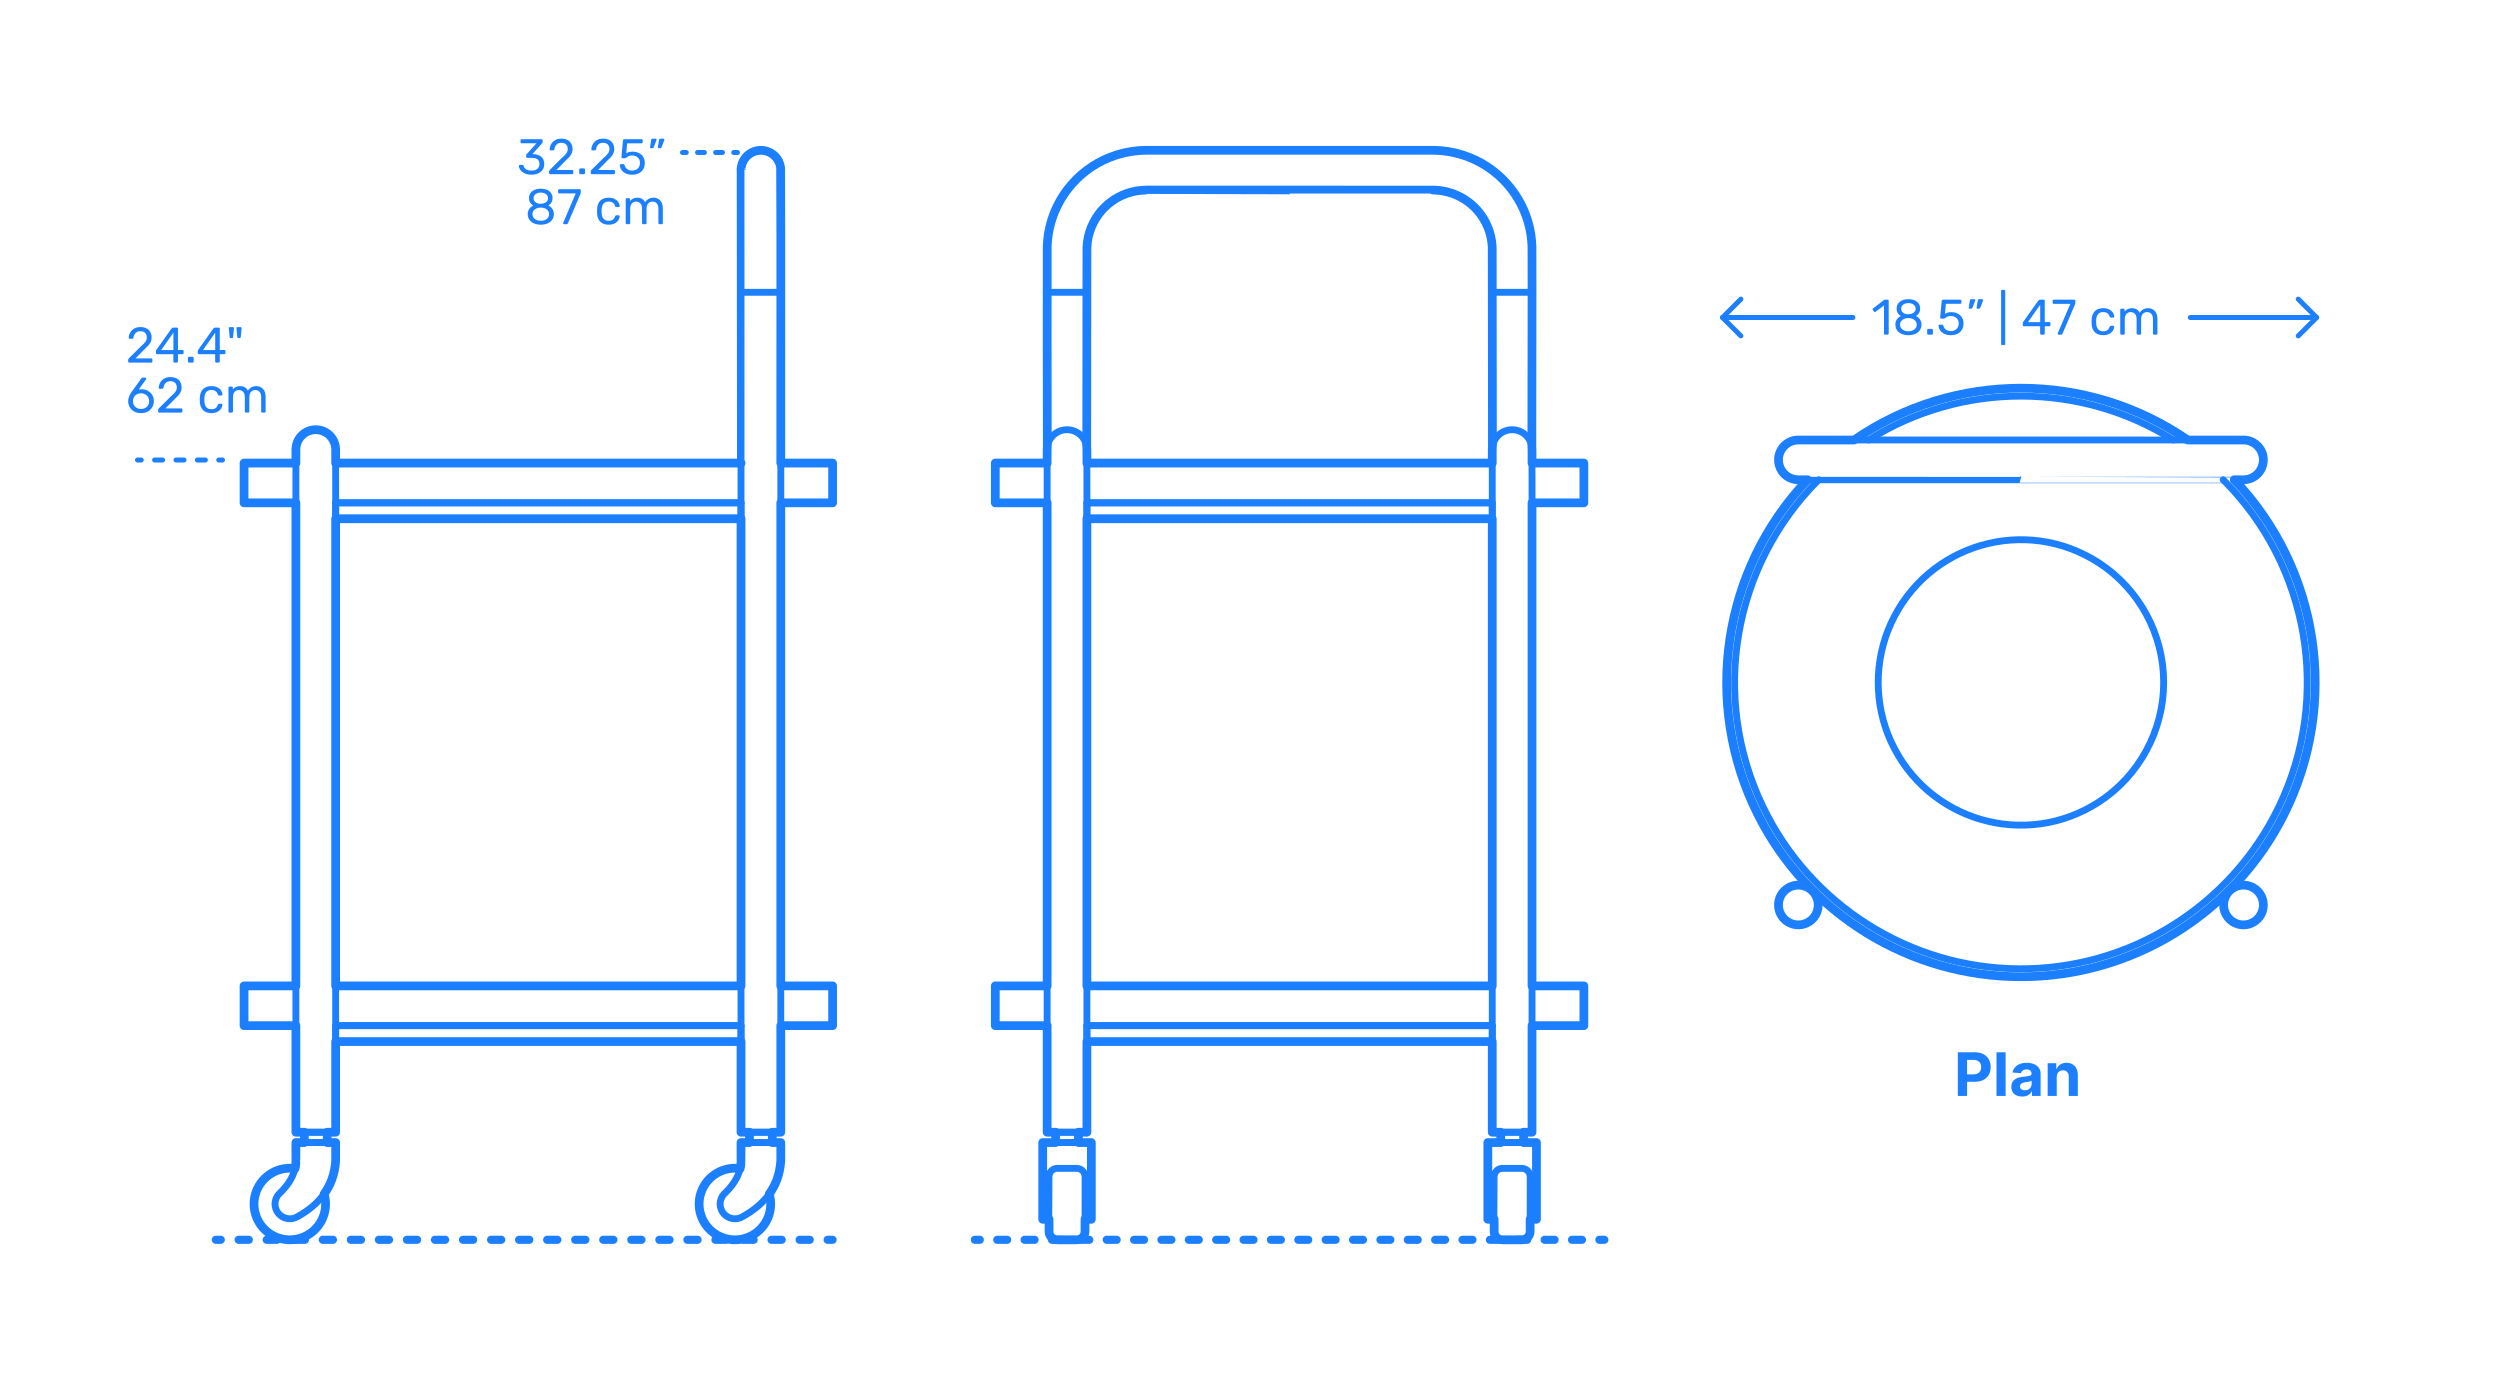 <?xml version="1.0" encoding="utf-8"?>
<!-- Generator: Adobe Illustrator 25.2.0, SVG Export Plug-In . SVG Version: 6.00 Build 0)  -->
<!DOCTYPE svg PUBLIC "-//W3C//DTD SVG 1.1//EN" "http://www.w3.org/Graphics/SVG/1.1/DTD/svg11.dtd">
<svg version="1.1" xmlns:x="http://ns.adobe.com/Extensibility/1.0/" xmlns:i="http://ns.adobe.com/AdobeIllustrator/10.0/" xmlns:graph="http://ns.adobe.com/Graphs/1.0/"
	 xmlns="http://www.w3.org/2000/svg" xmlns:xlink="http://www.w3.org/1999/xlink" x="0px" y="0px" width="1000px" height="550px"
	 viewBox="0 0 1000 550" enable-background="new 0 0 1000 550" xml:space="preserve">
<g id="FILL-BACKGROUND">
	<rect x="0" y="0" fill="#FFFFFF" width="1000" height="550"/>
</g>
<g id="N-DIMENSIONS">
	<g id="MTEXT_8_">
		<g>
			<g>
				<g>
					<path fill="#1B7FFF" d="M783.132,438.373v-17.454h6.886c1.324,0,2.452,0.251,3.384,0.754s1.644,1.199,2.135,2.088
						c0.491,0.89,0.737,1.913,0.737,3.072s-0.25,2.182-0.75,3.068s-1.223,1.577-2.169,2.071s-2.09,0.741-3.431,0.741h-4.389v-2.957
						h3.792c0.711,0,1.297-0.124,1.761-0.371c0.463-0.247,0.81-0.591,1.039-1.031c0.23-0.44,0.346-0.947,0.346-1.521
						c0-0.579-0.115-1.086-0.346-1.521c-0.229-0.435-0.578-0.772-1.044-1.014s-1.057-0.362-1.772-0.362h-2.488v14.438H783.132z"/>
					<path fill="#1B7FFF" d="M802.239,420.918v17.454h-3.631v-17.454H802.239z"/>
					<path fill="#1B7FFF" d="M808.869,438.62c-0.835,0-1.579-0.146-2.232-0.438c-0.653-0.293-1.169-0.728-1.547-1.305
						c-0.378-0.576-0.566-1.297-0.566-2.16c0-0.728,0.133-1.338,0.4-1.832c0.267-0.495,0.631-0.893,1.091-1.193
						s0.984-0.528,1.572-0.682s1.206-0.262,1.854-0.324c0.762-0.079,1.375-0.154,1.841-0.226s0.804-0.178,1.015-0.32
						c0.21-0.142,0.315-0.352,0.315-0.63v-0.052c0-0.539-0.169-0.957-0.508-1.253c-0.338-0.295-0.816-0.442-1.436-0.442
						c-0.653,0-1.174,0.144-1.56,0.43c-0.387,0.287-0.643,0.646-0.768,1.078l-3.357-0.272c0.17-0.795,0.506-1.484,1.006-2.066
						c0.5-0.583,1.146-1.031,1.938-1.347s1.712-0.474,2.757-0.474c0.728,0,1.425,0.086,2.093,0.256
						c0.667,0.171,1.262,0.435,1.781,0.793c0.52,0.357,0.931,0.816,1.231,1.376s0.452,1.229,0.452,2.008v8.829h-3.443v-1.815h-0.103
						c-0.21,0.409-0.491,0.769-0.844,1.078s-0.775,0.552-1.27,0.725C810.088,438.533,809.518,438.62,808.869,438.62z
						 M809.909,436.114c0.534,0,1.006-0.106,1.415-0.319s0.729-0.501,0.963-0.865c0.233-0.363,0.35-0.775,0.35-1.235v-1.39
						c-0.114,0.074-0.269,0.141-0.465,0.2c-0.195,0.06-0.416,0.114-0.66,0.162c-0.244,0.049-0.489,0.091-0.733,0.128
						s-0.466,0.069-0.664,0.098c-0.427,0.062-0.799,0.162-1.117,0.299c-0.318,0.136-0.565,0.319-0.741,0.55
						c-0.176,0.229-0.264,0.516-0.264,0.856c0,0.494,0.18,0.871,0.541,1.129C808.894,435.985,809.353,436.114,809.909,436.114z"/>
					<path fill="#1B7FFF" d="M822.693,430.804v7.568h-3.631v-13.091h3.46v2.31h0.153c0.29-0.762,0.775-1.365,1.458-1.812
						c0.682-0.445,1.508-0.669,2.479-0.669c0.909,0,1.702,0.199,2.378,0.597c0.676,0.398,1.202,0.965,1.577,1.7
						c0.375,0.736,0.562,1.612,0.562,2.63v8.335H827.5v-7.688c0.006-0.801-0.199-1.428-0.613-1.879
						c-0.415-0.452-0.986-0.678-1.714-0.678c-0.488,0-0.919,0.105-1.291,0.315s-0.662,0.516-0.869,0.916
						S822.698,430.242,822.693,430.804z"/>
				</g>
			</g>
		</g>
	</g>
	<g>
		<g>
			<g id="MTEXT_53_">
				<g>
					<g>
						<g>
							<path fill="#1B7FFF" d="M51.394,144.918c-0.087-0.087-0.13-0.197-0.13-0.33v-0.6c0-0.307,0.167-0.6,0.5-0.88l4.359-4.34
								c0.987-0.84,1.667-1.527,2.04-2.06c0.373-0.533,0.56-1.1,0.56-1.7c0-0.787-0.22-1.403-0.66-1.85
								c-0.44-0.446-1.08-0.67-1.92-0.67c-0.8,0-1.433,0.233-1.9,0.7c-0.466,0.467-0.753,1.093-0.859,1.88
								c-0.027,0.147-0.094,0.26-0.2,0.34c-0.107,0.08-0.213,0.12-0.32,0.12h-0.96c-0.12,0-0.22-0.04-0.3-0.12
								c-0.08-0.08-0.12-0.173-0.12-0.28c0.026-0.707,0.216-1.39,0.57-2.05c0.353-0.66,0.876-1.2,1.57-1.62
								c0.693-0.42,1.533-0.63,2.52-0.63c1.493,0,2.617,0.39,3.37,1.17c0.753,0.78,1.13,1.77,1.13,2.97
								c0,0.84-0.203,1.597-0.61,2.27c-0.407,0.673-1.043,1.383-1.91,2.13l-3.94,4h6.3c0.146,0,0.26,0.04,0.34,0.12
								s0.12,0.193,0.12,0.34v0.76c0,0.133-0.043,0.243-0.13,0.33c-0.086,0.087-0.197,0.13-0.33,0.13h-8.76
								C51.59,145.048,51.48,145.005,51.394,144.918z"/>
							<path fill="#1B7FFF" d="M69.473,144.918c-0.087-0.087-0.13-0.197-0.13-0.33v-2.92h-6.5c-0.133,0-0.244-0.043-0.33-0.13
								c-0.087-0.087-0.13-0.197-0.13-0.33v-0.74c0-0.187,0.073-0.387,0.22-0.6l6.02-8.48c0.067-0.106,0.167-0.19,0.3-0.25
								c0.133-0.06,0.28-0.09,0.44-0.09h1.36c0.146,0,0.26,0.04,0.34,0.12c0.08,0.08,0.12,0.193,0.12,0.34v8.48h1.82
								c0.133,0,0.243,0.043,0.33,0.13c0.087,0.087,0.13,0.197,0.13,0.33v0.76c0,0.133-0.043,0.243-0.13,0.33
								c-0.087,0.086-0.197,0.13-0.33,0.13h-1.82v2.92c0,0.133-0.043,0.243-0.13,0.33c-0.087,0.087-0.197,0.13-0.33,0.13h-0.92
								C69.67,145.048,69.56,145.005,69.473,144.918z M64.463,140.028h4.9v-6.96L64.463,140.028z"/>
							<path fill="#1B7FFF" d="M75.293,144.918c-0.087-0.087-0.13-0.197-0.13-0.33v-1.38c0-0.133,0.043-0.247,0.13-0.34
								c0.086-0.093,0.196-0.14,0.33-0.14h1.38c0.133,0,0.243,0.047,0.33,0.14c0.087,0.094,0.13,0.207,0.13,0.34v1.38
								c0,0.133-0.043,0.243-0.13,0.33c-0.086,0.087-0.197,0.13-0.33,0.13h-1.38C75.49,145.048,75.38,145.005,75.293,144.918z"/>
							<path fill="#1B7FFF" d="M86.193,144.918c-0.087-0.087-0.13-0.197-0.13-0.33v-2.92h-6.5c-0.133,0-0.244-0.043-0.33-0.13
								c-0.087-0.087-0.13-0.197-0.13-0.33v-0.74c0-0.187,0.073-0.387,0.22-0.6l6.02-8.48c0.067-0.106,0.167-0.19,0.3-0.25
								c0.133-0.06,0.28-0.09,0.44-0.09h1.36c0.146,0,0.26,0.04,0.34,0.12c0.08,0.08,0.12,0.193,0.12,0.34v8.48h1.82
								c0.133,0,0.243,0.043,0.33,0.13c0.087,0.087,0.13,0.197,0.13,0.33v0.76c0,0.133-0.043,0.243-0.13,0.33
								c-0.087,0.086-0.197,0.13-0.33,0.13h-1.82v2.92c0,0.133-0.043,0.243-0.13,0.33c-0.087,0.087-0.197,0.13-0.33,0.13h-0.92
								C86.39,145.048,86.28,145.005,86.193,144.918z M81.184,140.028h4.9v-6.96L81.184,140.028z"/>
							<path fill="#1B7FFF" d="M91.864,134.788l-0.34-3.48v-0.08c0-0.12,0.037-0.213,0.11-0.28c0.073-0.066,0.17-0.1,0.29-0.1h1.26
								c0.133,0,0.237,0.043,0.31,0.13s0.103,0.197,0.09,0.33l-0.34,3.48c-0.027,0.293-0.16,0.44-0.4,0.44h-0.58
								C92.024,135.228,91.89,135.081,91.864,134.788z M94.924,134.788l-0.34-3.48v-0.04c0-0.133,0.036-0.237,0.11-0.31
								c0.073-0.073,0.17-0.11,0.29-0.11h1.26c0.133,0,0.237,0.043,0.31,0.13s0.103,0.197,0.09,0.33l-0.34,3.48
								c-0.027,0.293-0.16,0.44-0.4,0.44h-0.58C95.084,135.228,94.95,135.081,94.924,134.788z"/>
							<path fill="#1B7FFF" d="M53.654,164.597c-0.78-0.433-1.374-1.017-1.78-1.75c-0.407-0.733-0.61-1.533-0.61-2.4
								c0-1.146,0.46-2.373,1.38-3.68l3.82-5.32c0.013-0.013,0.05-0.06,0.11-0.14c0.06-0.08,0.137-0.143,0.23-0.19
								c0.093-0.046,0.2-0.07,0.32-0.07h0.98c0.12,0,0.217,0.043,0.29,0.13c0.073,0.087,0.11,0.19,0.11,0.31
								c0,0.067-0.034,0.153-0.1,0.26l-2.92,4.08c0.346-0.08,0.733-0.12,1.16-0.12c0.973,0,1.83,0.217,2.57,0.65
								c0.74,0.434,1.313,1.007,1.72,1.72c0.407,0.714,0.61,1.497,0.61,2.35c0,0.854-0.203,1.65-0.61,2.39
								c-0.407,0.74-0.997,1.33-1.77,1.77s-1.687,0.66-2.74,0.66C55.356,165.248,54.433,165.031,53.654,164.597z M58.023,163.228
								c0.493-0.24,0.886-0.597,1.18-1.07c0.293-0.473,0.44-1.043,0.44-1.71c0-0.653-0.15-1.216-0.45-1.69
								c-0.3-0.473-0.697-0.833-1.19-1.08c-0.494-0.247-1.027-0.37-1.6-0.37c-0.574,0-1.107,0.124-1.6,0.37
								c-0.494,0.247-0.887,0.607-1.18,1.08c-0.293,0.474-0.44,1.037-0.44,1.69c0,0.667,0.146,1.237,0.44,1.71
								c0.293,0.474,0.686,0.83,1.18,1.07c0.493,0.24,1.026,0.36,1.6,0.36C56.99,163.587,57.53,163.467,58.023,163.228z"/>
							<path fill="#1B7FFF" d="M63.393,164.917c-0.087-0.087-0.13-0.197-0.13-0.33v-0.6c0-0.307,0.167-0.6,0.5-0.88l4.36-4.34
								c0.987-0.84,1.667-1.527,2.04-2.06c0.373-0.533,0.56-1.1,0.56-1.7c0-0.787-0.22-1.403-0.66-1.85
								c-0.44-0.446-1.08-0.67-1.92-0.67c-0.8,0-1.433,0.233-1.9,0.7s-0.753,1.093-0.86,1.88c-0.027,0.147-0.094,0.26-0.2,0.34
								c-0.107,0.08-0.213,0.12-0.32,0.12h-0.96c-0.12,0-0.22-0.04-0.3-0.12c-0.08-0.08-0.12-0.173-0.12-0.28
								c0.026-0.707,0.216-1.39,0.57-2.05c0.353-0.66,0.876-1.2,1.57-1.62s1.533-0.63,2.52-0.63c1.493,0,2.617,0.39,3.37,1.17
								c0.753,0.78,1.13,1.77,1.13,2.97c0,0.84-0.203,1.597-0.61,2.27c-0.407,0.673-1.043,1.383-1.91,2.13l-3.94,4h6.3
								c0.146,0,0.26,0.04,0.34,0.12s0.12,0.193,0.12,0.34v0.76c0,0.133-0.043,0.243-0.13,0.33c-0.086,0.087-0.197,0.13-0.33,0.13
								h-8.76C63.59,165.047,63.48,165.004,63.393,164.917z"/>
							<path fill="#1B7FFF" d="M81.203,164.038c-0.8-0.807-1.22-1.937-1.26-3.39l-0.02-0.8l0.02-0.8
								c0.04-1.453,0.46-2.583,1.26-3.39c0.8-0.807,1.913-1.21,3.34-1.21c0.96,0,1.77,0.17,2.43,0.51
								c0.66,0.34,1.153,0.763,1.48,1.27s0.503,1.013,0.53,1.52c0.013,0.12-0.03,0.227-0.13,0.32c-0.1,0.093-0.21,0.14-0.33,0.14
								h-0.88c-0.133,0-0.233-0.03-0.3-0.09c-0.067-0.06-0.133-0.17-0.2-0.33c-0.24-0.653-0.57-1.117-0.99-1.39
								s-0.95-0.41-1.59-0.41c-0.84,0-1.507,0.26-2,0.78c-0.494,0.52-0.76,1.313-0.8,2.38l-0.02,0.7l0.02,0.7
								c0.04,1.067,0.307,1.86,0.8,2.38c0.493,0.52,1.16,0.78,2,0.78c0.653,0,1.187-0.137,1.6-0.41
								c0.414-0.273,0.74-0.736,0.98-1.39c0.067-0.16,0.133-0.27,0.2-0.33c0.066-0.06,0.167-0.09,0.3-0.09h0.88
								c0.12,0,0.23,0.047,0.33,0.14c0.1,0.093,0.143,0.2,0.13,0.32c-0.027,0.494-0.204,0.994-0.53,1.5
								c-0.327,0.507-0.82,0.934-1.48,1.28c-0.66,0.346-1.47,0.52-2.43,0.52C83.116,165.248,82.003,164.844,81.203,164.038z"/>
							<path fill="#1B7FFF" d="M91.512,164.917c-0.087-0.087-0.13-0.197-0.13-0.33v-9.48c0-0.133,0.043-0.243,0.13-0.33
								c0.087-0.086,0.197-0.13,0.33-0.13h0.84c0.133,0,0.24,0.043,0.32,0.13c0.08,0.087,0.12,0.197,0.12,0.33v0.68
								c0.72-0.894,1.693-1.34,2.92-1.34c1.466,0,2.506,0.614,3.12,1.84c0.32-0.56,0.777-1.007,1.37-1.34
								c0.593-0.333,1.257-0.5,1.99-0.5c1.092,0,1.986,0.374,2.679,1.12c0.693,0.747,1.04,1.827,1.04,3.24v5.78
								c0,0.133-0.043,0.243-0.13,0.33c-0.087,0.087-0.197,0.13-0.33,0.13h-0.86c-0.133,0-0.244-0.043-0.33-0.13
								c-0.087-0.087-0.13-0.197-0.13-0.33v-5.6c0-1.066-0.22-1.83-0.66-2.29s-1.02-0.69-1.739-0.69c-0.64,0-1.19,0.237-1.65,0.71
								c-0.46,0.474-0.69,1.23-0.69,2.27v5.6c0,0.133-0.043,0.243-0.13,0.33c-0.087,0.087-0.197,0.13-0.33,0.13h-0.88
								c-0.133,0-0.244-0.043-0.33-0.13c-0.087-0.087-0.13-0.197-0.13-0.33v-5.6c0-1.053-0.23-1.813-0.69-2.28s-1.03-0.7-1.71-0.7
								c-0.64,0-1.19,0.233-1.65,0.7c-0.46,0.467-0.69,1.22-0.69,2.26v5.62c0,0.133-0.043,0.243-0.13,0.33
								c-0.087,0.087-0.197,0.13-0.33,0.13h-0.88C91.709,165.047,91.599,165.004,91.512,164.917z"/>
						</g>
					</g>
				</g>
			</g>
			<g>
				<g>
					
						<line fill="none" stroke="#1B7FFF" stroke-width="2" stroke-linecap="round" stroke-linejoin="round" x1="89" y1="184" x2="87.5" y2="184"/>
					
						<line fill="none" stroke="#1B7FFF" stroke-width="2" stroke-linecap="round" stroke-linejoin="round" stroke-dasharray="3.207,5.345" x1="82.155" y1="184" x2="59.172" y2="184"/>
					
						<line fill="none" stroke="#1B7FFF" stroke-width="2" stroke-linecap="round" stroke-linejoin="round" x1="56.5" y1="184" x2="55" y2="184"/>
				</g>
			</g>
		</g>
		<g>
			<g id="MTEXT_51_">
				<g>
					<g>
						<g>
							<path fill="#1B7FFF" d="M209.916,69.368c-0.76-0.34-1.337-0.783-1.73-1.33c-0.394-0.546-0.604-1.113-0.63-1.7
								c0-0.12,0.04-0.217,0.12-0.29s0.18-0.11,0.3-0.11h0.9c0.146,0,0.267,0.03,0.36,0.09s0.167,0.177,0.22,0.35
								c0.173,0.68,0.55,1.16,1.13,1.44c0.58,0.28,1.263,0.42,2.05,0.42c0.96,0,1.723-0.23,2.29-0.69
								c0.566-0.46,0.85-1.117,0.85-1.97c0-1.626-0.994-2.44-2.98-2.44h-1.88c-0.134,0-0.244-0.043-0.33-0.13
								c-0.087-0.086-0.13-0.197-0.13-0.33v-0.52c0-0.2,0.073-0.373,0.22-0.52l3.9-4.32h-5.92c-0.133,0-0.243-0.04-0.33-0.12
								s-0.13-0.187-0.13-0.32v-0.72c0-0.146,0.043-0.263,0.13-0.35c0.087-0.086,0.197-0.13,0.33-0.13h7.92
								c0.146,0,0.263,0.043,0.35,0.13c0.086,0.087,0.13,0.204,0.13,0.35v0.66c0,0.147-0.067,0.3-0.2,0.46l-3.9,4.38h0.32
								c1.36,0.04,2.437,0.394,3.23,1.06c0.793,0.667,1.19,1.64,1.19,2.92c0,0.88-0.217,1.637-0.65,2.27
								c-0.434,0.633-1.037,1.12-1.81,1.46c-0.773,0.34-1.647,0.51-2.62,0.51C211.575,69.878,210.675,69.708,209.916,69.368z"/>
							<path fill="#1B7FFF" d="M219.765,69.548c-0.087-0.087-0.13-0.197-0.13-0.33v-0.6c0-0.307,0.167-0.6,0.5-0.88l4.359-4.34
								c0.987-0.84,1.667-1.527,2.04-2.06c0.373-0.533,0.56-1.1,0.56-1.7c0-0.787-0.22-1.403-0.66-1.85
								c-0.44-0.446-1.08-0.67-1.92-0.67c-0.8,0-1.433,0.233-1.9,0.7s-0.753,1.093-0.86,1.88c-0.027,0.147-0.094,0.26-0.2,0.34
								c-0.107,0.08-0.213,0.12-0.319,0.12h-0.96c-0.12,0-0.22-0.04-0.3-0.12c-0.08-0.08-0.12-0.173-0.12-0.28
								c0.026-0.707,0.216-1.39,0.57-2.05c0.353-0.66,0.876-1.2,1.569-1.62c0.693-0.42,1.533-0.63,2.52-0.63
								c1.493,0,2.617,0.39,3.37,1.17c0.753,0.78,1.13,1.77,1.13,2.97c0,0.84-0.203,1.597-0.61,2.27
								c-0.407,0.673-1.043,1.383-1.91,2.13l-3.94,4h6.3c0.146,0,0.26,0.04,0.34,0.12s0.12,0.193,0.12,0.34v0.76
								c0,0.133-0.043,0.243-0.13,0.33c-0.086,0.087-0.197,0.13-0.33,0.13h-8.76C219.962,69.678,219.852,69.635,219.765,69.548z"/>
							<path fill="#1B7FFF" d="M231.825,69.548c-0.087-0.087-0.13-0.197-0.13-0.33v-1.38c0-0.133,0.043-0.247,0.13-0.34
								c0.086-0.093,0.196-0.14,0.33-0.14h1.38c0.133,0,0.243,0.047,0.33,0.14c0.087,0.094,0.13,0.207,0.13,0.34v1.38
								c0,0.133-0.043,0.243-0.13,0.33c-0.086,0.087-0.197,0.13-0.33,0.13h-1.38C232.021,69.678,231.911,69.635,231.825,69.548z"/>
							<path fill="#1B7FFF" d="M236.444,69.548c-0.087-0.087-0.13-0.197-0.13-0.33v-0.6c0-0.307,0.167-0.6,0.5-0.88l4.36-4.34
								c0.987-0.84,1.667-1.527,2.04-2.06c0.373-0.533,0.56-1.1,0.56-1.7c0-0.787-0.22-1.403-0.66-1.85
								c-0.44-0.446-1.08-0.67-1.92-0.67c-0.8,0-1.433,0.233-1.9,0.7s-0.753,1.093-0.86,1.88c-0.027,0.147-0.094,0.26-0.2,0.34
								c-0.107,0.08-0.213,0.12-0.32,0.12h-0.96c-0.12,0-0.22-0.04-0.3-0.12c-0.08-0.08-0.12-0.173-0.12-0.28
								c0.026-0.707,0.216-1.39,0.57-2.05c0.353-0.66,0.876-1.2,1.57-1.62s1.533-0.63,2.52-0.63c1.493,0,2.617,0.39,3.37,1.17
								c0.753,0.78,1.13,1.77,1.13,2.97c0,0.84-0.203,1.597-0.61,2.27c-0.407,0.673-1.043,1.383-1.91,2.13l-3.94,4h6.3
								c0.146,0,0.26,0.04,0.34,0.12s0.12,0.193,0.12,0.34v0.76c0,0.133-0.043,0.243-0.13,0.33c-0.086,0.087-0.197,0.13-0.33,0.13
								h-8.76C236.641,69.678,236.531,69.635,236.444,69.548z"/>
							<path fill="#1B7FFF" d="M250.235,69.338c-0.734-0.36-1.293-0.83-1.68-1.41s-0.593-1.203-0.62-1.87v-0.04
								c0-0.106,0.04-0.193,0.12-0.26c0.08-0.066,0.173-0.1,0.28-0.1h0.98c0.28,0,0.46,0.147,0.54,0.44
								c0.2,0.72,0.57,1.257,1.11,1.61c0.54,0.354,1.163,0.53,1.87,0.53c0.907,0,1.66-0.277,2.26-0.83s0.9-1.316,0.9-2.29
								c0-0.893-0.3-1.603-0.9-2.13s-1.354-0.79-2.26-0.79c-0.48,0-0.867,0.06-1.16,0.18c-0.293,0.12-0.594,0.293-0.9,0.52
								c-0.173,0.133-0.316,0.23-0.43,0.29c-0.113,0.06-0.237,0.09-0.37,0.09h-0.96c-0.12,0-0.227-0.043-0.32-0.13
								c-0.094-0.087-0.134-0.19-0.12-0.31l0.62-6.66c0.04-0.333,0.207-0.5,0.5-0.5h6.92c0.146,0,0.26,0.04,0.34,0.12
								s0.12,0.193,0.12,0.34v0.74c0,0.133-0.043,0.24-0.13,0.32c-0.087,0.08-0.197,0.12-0.33,0.12h-5.76l-0.36,4.02
								c0.64-0.453,1.5-0.68,2.58-0.68c0.893,0,1.707,0.177,2.44,0.53c0.733,0.354,1.316,0.87,1.75,1.55
								c0.433,0.68,0.65,1.487,0.65,2.42c0,0.987-0.217,1.837-0.65,2.55c-0.434,0.714-1.033,1.253-1.8,1.62
								c-0.767,0.367-1.644,0.55-2.63,0.55C251.834,69.878,250.968,69.698,250.235,69.338z"/>
							<path fill="#1B7FFF" d="M260.064,59.158c-0.06-0.08-0.077-0.18-0.05-0.3l0.44-2.8c0.053-0.386,0.24-0.58,0.56-0.58h1.28
								c0.093,0,0.17,0.034,0.23,0.1c0.06,0.067,0.09,0.147,0.09,0.24c0,0.133-0.02,0.24-0.06,0.32l-1.04,2.7
								c-0.067,0.146-0.14,0.257-0.22,0.33s-0.2,0.11-0.36,0.11h-0.62C260.208,59.278,260.125,59.238,260.064,59.158z
								 M263.205,59.158c-0.06-0.08-0.077-0.18-0.05-0.3l0.44-2.8c0.053-0.386,0.24-0.58,0.56-0.58h1.28
								c0.093,0,0.17,0.034,0.23,0.1c0.06,0.067,0.09,0.147,0.09,0.24c0,0.133-0.02,0.24-0.06,0.32l-1.04,2.7
								c-0.067,0.146-0.14,0.257-0.22,0.33s-0.2,0.11-0.36,0.11h-0.62C263.348,59.278,263.265,59.238,263.205,59.158z"/>
							<path fill="#1B7FFF" d="M213.606,89.367c-0.793-0.34-1.41-0.83-1.85-1.47c-0.44-0.64-0.66-1.387-0.66-2.24
								c0-0.787,0.196-1.477,0.59-2.07c0.393-0.593,0.923-1.05,1.59-1.37c-0.533-0.307-0.947-0.71-1.24-1.21
								c-0.293-0.5-0.44-1.09-0.44-1.77c0-1.16,0.433-2.077,1.3-2.75s2.007-1.01,3.42-1.01s2.55,0.333,3.41,1
								c0.86,0.667,1.29,1.587,1.29,2.76c0,0.667-0.147,1.25-0.44,1.75c-0.293,0.5-0.7,0.91-1.22,1.23
								c0.667,0.32,1.197,0.777,1.59,1.37c0.393,0.593,0.589,1.29,0.589,2.09c0,0.854-0.22,1.597-0.66,2.23s-1.057,1.12-1.85,1.46
								s-1.697,0.51-2.71,0.51S214.399,89.707,213.606,89.367z M218.686,87.597c0.633-0.48,0.95-1.12,0.95-1.92
								s-0.317-1.44-0.95-1.92s-1.423-0.72-2.37-0.72c-0.96,0-1.757,0.24-2.39,0.72c-0.634,0.48-0.95,1.12-0.95,1.92
								s0.316,1.44,0.95,1.92c0.633,0.48,1.43,0.72,2.39,0.72C217.263,88.317,218.053,88.077,218.686,87.597z M218.376,80.877
								c0.56-0.4,0.84-0.933,0.84-1.6c0-0.68-0.277-1.223-0.83-1.63c-0.554-0.407-1.244-0.61-2.07-0.61
								c-0.84,0-1.533,0.204-2.08,0.61s-0.82,0.95-0.82,1.63c0,0.68,0.273,1.223,0.82,1.63s1.24,0.61,2.08,0.61
								C217.129,81.491,217.816,81.277,218.376,80.877z"/>
							<path fill="#1B7FFF" d="M225.365,89.547c-0.073-0.087-0.11-0.19-0.11-0.31l0.04-0.18l5-11.7h-6.6
								c-0.133,0-0.244-0.043-0.33-0.13c-0.087-0.086-0.13-0.196-0.13-0.33v-0.74c0-0.146,0.04-0.263,0.12-0.35
								c0.08-0.086,0.193-0.13,0.34-0.13h8.16c0.146,0,0.26,0.043,0.34,0.13c0.08,0.087,0.12,0.204,0.12,0.35v0.68
								c0,0.24-0.054,0.5-0.16,0.78l-4.94,11.56c-0.067,0.147-0.14,0.267-0.22,0.36c-0.08,0.094-0.193,0.14-0.34,0.14h-1
								C225.535,89.677,225.438,89.634,225.365,89.547z"/>
							<path fill="#1B7FFF" d="M240.095,88.667c-0.8-0.807-1.22-1.937-1.26-3.39l-0.02-0.8l0.02-0.8
								c0.04-1.453,0.46-2.583,1.26-3.39c0.8-0.807,1.913-1.21,3.34-1.21c0.96,0,1.77,0.17,2.43,0.51
								c0.66,0.34,1.153,0.763,1.48,1.27s0.503,1.013,0.53,1.52c0.013,0.12-0.03,0.227-0.13,0.32c-0.1,0.093-0.21,0.14-0.33,0.14
								h-0.88c-0.133,0-0.233-0.03-0.3-0.09c-0.067-0.06-0.133-0.17-0.2-0.33c-0.24-0.653-0.57-1.117-0.99-1.39
								s-0.95-0.41-1.59-0.41c-0.84,0-1.507,0.26-2,0.78c-0.494,0.52-0.76,1.313-0.8,2.38l-0.02,0.7l0.02,0.7
								c0.04,1.067,0.307,1.86,0.8,2.38c0.493,0.52,1.16,0.78,2,0.78c0.653,0,1.187-0.137,1.6-0.41
								c0.414-0.273,0.74-0.736,0.98-1.39c0.067-0.16,0.133-0.27,0.2-0.33c0.066-0.06,0.167-0.09,0.3-0.09h0.88
								c0.12,0,0.23,0.047,0.33,0.14c0.1,0.093,0.143,0.2,0.13,0.32c-0.027,0.494-0.204,0.994-0.53,1.5
								c-0.327,0.507-0.82,0.934-1.48,1.28c-0.66,0.346-1.47,0.52-2.43,0.52C242.008,89.877,240.895,89.474,240.095,88.667z"/>
							<path fill="#1B7FFF" d="M250.405,89.547c-0.087-0.087-0.13-0.197-0.13-0.33v-9.48c0-0.133,0.043-0.243,0.13-0.33
								c0.087-0.086,0.197-0.13,0.33-0.13h0.84c0.133,0,0.24,0.043,0.32,0.13c0.08,0.087,0.12,0.197,0.12,0.33v0.68
								c0.72-0.894,1.693-1.34,2.92-1.34c1.466,0,2.506,0.614,3.12,1.84c0.32-0.56,0.777-1.007,1.37-1.34
								c0.593-0.333,1.257-0.5,1.99-0.5c1.093,0,1.986,0.374,2.68,1.12c0.693,0.747,1.04,1.827,1.04,3.24v5.78
								c0,0.133-0.043,0.243-0.13,0.33c-0.087,0.087-0.197,0.13-0.33,0.13h-0.86c-0.133,0-0.244-0.043-0.33-0.13
								c-0.087-0.087-0.13-0.197-0.13-0.33v-5.6c0-1.066-0.22-1.83-0.66-2.29s-1.02-0.69-1.74-0.69c-0.64,0-1.19,0.237-1.65,0.71
								c-0.46,0.474-0.69,1.23-0.69,2.27v5.6c0,0.133-0.043,0.243-0.13,0.33c-0.087,0.087-0.197,0.13-0.33,0.13h-0.88
								c-0.133,0-0.244-0.043-0.33-0.13c-0.087-0.087-0.13-0.197-0.13-0.33v-5.6c0-1.053-0.23-1.813-0.69-2.28s-1.03-0.7-1.71-0.7
								c-0.64,0-1.19,0.233-1.65,0.7c-0.46,0.467-0.69,1.22-0.69,2.26v5.62c0,0.133-0.043,0.243-0.13,0.33
								c-0.087,0.087-0.197,0.13-0.33,0.13h-0.88C250.602,89.677,250.492,89.634,250.405,89.547z"/>
						</g>
					</g>
				</g>
			</g>
			<g>
				<g>
					
						<line fill="none" stroke="#1B7FFF" stroke-width="2" stroke-linecap="round" stroke-linejoin="round" x1="295" y1="61" x2="293.5" y2="61"/>
					
						<line fill="none" stroke="#1B7FFF" stroke-width="2" stroke-linecap="round" stroke-linejoin="round" stroke-dasharray="2.714,4.524" x1="288.976" y1="61" x2="276.762" y2="61"/>
					
						<line fill="none" stroke="#1B7FFF" stroke-width="2" stroke-linecap="round" stroke-linejoin="round" x1="274.5" y1="61" x2="273" y2="61"/>
				</g>
			</g>
		</g>
		<g>
			<g id="POLYLINE_276_">
				
					<polyline fill="none" stroke="#1B7FFF" stroke-width="2" stroke-linecap="round" stroke-linejoin="round" stroke-miterlimit="10" points="
					919.306,119.66 926.654,127.007 919.306,134.355 				"/>
			</g>
			<g id="POLYLINE_275_">
				
					<polyline fill="none" stroke="#1B7FFF" stroke-width="2" stroke-linecap="round" stroke-linejoin="round" stroke-miterlimit="10" points="
					696.347,119.66 688.999,127.007 696.347,134.355 				"/>
			</g>
			<g id="MTEXT_9_">
				<g>
					<g>
						<g>
							<path fill="#1B7FFF" d="M753.722,133.746c-0.08-0.087-0.12-0.197-0.12-0.33v-11.28l-3.36,2.58
								c-0.094,0.08-0.194,0.12-0.3,0.12c-0.12,0-0.233-0.066-0.34-0.2l-0.48-0.62c-0.067-0.093-0.1-0.187-0.1-0.28
								c0-0.146,0.066-0.267,0.2-0.36l4.34-3.36c0.146-0.093,0.32-0.14,0.52-0.14h0.94c0.133,0,0.243,0.043,0.33,0.13
								c0.086,0.087,0.13,0.197,0.13,0.33v13.08c0,0.133-0.043,0.243-0.13,0.33c-0.087,0.087-0.197,0.13-0.33,0.13h-0.98
								C753.909,133.876,753.802,133.833,753.722,133.746z"/>
							<path fill="#1B7FFF" d="M760.652,133.566c-0.793-0.34-1.41-0.83-1.85-1.47c-0.44-0.64-0.66-1.387-0.66-2.24
								c0-0.787,0.196-1.477,0.59-2.07c0.393-0.593,0.923-1.05,1.59-1.37c-0.533-0.307-0.947-0.71-1.24-1.21
								c-0.293-0.5-0.44-1.09-0.44-1.77c0-1.16,0.433-2.077,1.3-2.75s2.007-1.01,3.42-1.01c1.413,0,2.55,0.333,3.41,1
								c0.86,0.667,1.29,1.587,1.29,2.76c0,0.667-0.147,1.25-0.44,1.75c-0.293,0.5-0.7,0.91-1.22,1.23
								c0.667,0.32,1.197,0.777,1.59,1.37c0.393,0.593,0.59,1.29,0.59,2.09c0,0.854-0.22,1.597-0.66,2.23s-1.057,1.12-1.85,1.46
								s-1.697,0.51-2.709,0.51C762.349,134.076,761.445,133.906,760.652,133.566z M765.731,131.796c0.633-0.48,0.95-1.12,0.95-1.92
								s-0.317-1.44-0.95-1.92s-1.423-0.72-2.37-0.72c-0.96,0-1.757,0.24-2.39,0.72c-0.634,0.48-0.95,1.12-0.95,1.92
								s0.316,1.44,0.95,1.92c0.633,0.48,1.43,0.72,2.39,0.72C764.308,132.516,765.098,132.276,765.731,131.796z M765.421,125.076
								c0.56-0.4,0.84-0.933,0.84-1.6c0-0.68-0.277-1.223-0.83-1.63c-0.554-0.407-1.244-0.61-2.07-0.61
								c-0.84,0-1.533,0.204-2.08,0.61s-0.82,0.95-0.82,1.63c0,0.68,0.273,1.223,0.82,1.63s1.24,0.61,2.08,0.61
								C764.175,125.689,764.861,125.476,765.421,125.076z"/>
							<path fill="#1B7FFF" d="M770.991,133.746c-0.087-0.087-0.13-0.197-0.13-0.33v-1.38c0-0.133,0.043-0.247,0.13-0.34
								c0.086-0.093,0.196-0.14,0.33-0.14h1.38c0.133,0,0.243,0.047,0.33,0.14c0.087,0.094,0.13,0.207,0.13,0.34v1.38
								c0,0.133-0.043,0.243-0.13,0.33c-0.086,0.087-0.197,0.13-0.33,0.13h-1.38C771.188,133.876,771.078,133.833,770.991,133.746z"
								/>
							<path fill="#1B7FFF" d="M777.721,133.536c-0.734-0.36-1.293-0.83-1.68-1.41s-0.593-1.203-0.62-1.87v-0.04
								c0-0.106,0.04-0.193,0.12-0.26c0.08-0.066,0.173-0.1,0.28-0.1h0.98c0.28,0,0.46,0.147,0.54,0.44
								c0.2,0.72,0.57,1.257,1.11,1.61c0.54,0.354,1.163,0.53,1.87,0.53c0.907,0,1.66-0.277,2.26-0.83s0.9-1.316,0.9-2.29
								c0-0.893-0.3-1.603-0.9-2.13s-1.354-0.79-2.26-0.79c-0.48,0-0.867,0.06-1.16,0.18c-0.293,0.12-0.594,0.293-0.9,0.52
								c-0.173,0.133-0.316,0.23-0.43,0.29c-0.113,0.06-0.237,0.09-0.37,0.09h-0.96c-0.12,0-0.227-0.043-0.32-0.13
								c-0.094-0.087-0.134-0.19-0.12-0.31l0.62-6.66c0.04-0.333,0.207-0.5,0.5-0.5h6.92c0.146,0,0.26,0.04,0.34,0.12
								s0.12,0.193,0.12,0.34v0.74c0,0.133-0.043,0.24-0.13,0.32c-0.087,0.08-0.197,0.12-0.33,0.12h-5.76l-0.36,4.02
								c0.64-0.453,1.5-0.68,2.58-0.68c0.893,0,1.707,0.177,2.44,0.53c0.733,0.354,1.316,0.87,1.75,1.55
								c0.433,0.68,0.65,1.487,0.65,2.42c0,0.987-0.217,1.837-0.65,2.55c-0.434,0.714-1.033,1.253-1.8,1.62
								c-0.767,0.367-1.644,0.55-2.63,0.55C779.321,134.076,778.454,133.896,777.721,133.536z"/>
							<path fill="#1B7FFF" d="M787.551,123.356c-0.06-0.08-0.077-0.18-0.05-0.3l0.44-2.8c0.053-0.386,0.24-0.58,0.56-0.58h1.28
								c0.093,0,0.17,0.034,0.23,0.1c0.06,0.067,0.09,0.147,0.09,0.24c0,0.133-0.02,0.24-0.06,0.32l-1.04,2.7
								c-0.067,0.146-0.14,0.257-0.22,0.33s-0.2,0.11-0.36,0.11h-0.62C787.694,123.476,787.611,123.436,787.551,123.356z
								 M790.691,123.356c-0.06-0.08-0.077-0.18-0.05-0.3l0.44-2.8c0.053-0.386,0.24-0.58,0.56-0.58h1.28
								c0.093,0,0.17,0.034,0.23,0.1c0.06,0.067,0.09,0.147,0.09,0.24c0,0.133-0.02,0.24-0.06,0.32l-1.04,2.7
								c-0.067,0.146-0.14,0.257-0.22,0.33s-0.2,0.11-0.36,0.11h-0.62C790.834,123.476,790.751,123.436,790.691,123.356z"/>
							<path fill="#1B7FFF" d="M800.561,137.906c-0.08-0.086-0.12-0.197-0.12-0.33v-21.16c0-0.133,0.04-0.243,0.12-0.33
								c0.08-0.086,0.187-0.13,0.32-0.13h0.74c0.133,0,0.243,0.043,0.33,0.13c0.087,0.087,0.13,0.197,0.13,0.33v21.16
								c0,0.133-0.043,0.243-0.13,0.33c-0.086,0.087-0.197,0.13-0.33,0.13h-0.74C800.747,138.036,800.641,137.993,800.561,137.906z"
								/>
							<path fill="#1B7FFF" d="M816.189,133.746c-0.087-0.087-0.13-0.197-0.13-0.33v-2.92h-6.5c-0.133,0-0.244-0.043-0.33-0.13
								c-0.087-0.087-0.13-0.197-0.13-0.33v-0.74c0-0.187,0.073-0.387,0.22-0.6l6.02-8.48c0.067-0.106,0.167-0.19,0.3-0.25
								c0.133-0.06,0.28-0.09,0.44-0.09h1.36c0.146,0,0.26,0.04,0.34,0.12c0.08,0.08,0.12,0.193,0.12,0.34v8.48h1.82
								c0.133,0,0.243,0.043,0.33,0.13c0.087,0.087,0.13,0.197,0.13,0.33v0.76c0,0.133-0.043,0.243-0.13,0.33
								c-0.087,0.086-0.197,0.13-0.33,0.13h-1.82v2.92c0,0.133-0.043,0.243-0.13,0.33c-0.087,0.087-0.197,0.13-0.33,0.13h-0.92
								C816.386,133.876,816.276,133.833,816.189,133.746z M811.18,128.856h4.899v-6.96L811.18,128.856z"/>
							<path fill="#1B7FFF" d="M823.189,133.746c-0.073-0.087-0.11-0.19-0.11-0.31l0.04-0.18l5-11.7h-6.6
								c-0.133,0-0.244-0.043-0.33-0.13c-0.087-0.086-0.13-0.196-0.13-0.33v-0.74c0-0.146,0.04-0.263,0.12-0.35
								c0.08-0.086,0.193-0.13,0.34-0.13h8.16c0.146,0,0.26,0.043,0.34,0.13c0.08,0.087,0.12,0.204,0.12,0.35v0.68
								c0,0.24-0.054,0.5-0.16,0.78l-4.94,11.56c-0.067,0.147-0.14,0.267-0.22,0.36c-0.08,0.094-0.193,0.14-0.34,0.14h-1
								C823.359,133.876,823.263,133.833,823.189,133.746z"/>
							<path fill="#1B7FFF" d="M837.919,132.866c-0.8-0.807-1.22-1.937-1.26-3.39l-0.02-0.8l0.02-0.8
								c0.04-1.453,0.46-2.583,1.26-3.39c0.8-0.807,1.913-1.21,3.34-1.21c0.96,0,1.77,0.17,2.43,0.51
								c0.66,0.34,1.153,0.763,1.48,1.27s0.503,1.013,0.53,1.52c0.013,0.12-0.03,0.227-0.13,0.32c-0.1,0.093-0.21,0.14-0.33,0.14
								h-0.88c-0.133,0-0.233-0.03-0.3-0.09c-0.067-0.06-0.133-0.17-0.2-0.33c-0.24-0.653-0.57-1.117-0.99-1.39
								s-0.95-0.41-1.59-0.41c-0.84,0-1.507,0.26-2,0.78c-0.494,0.52-0.76,1.313-0.8,2.38l-0.02,0.7l0.02,0.7
								c0.04,1.067,0.307,1.86,0.8,2.38c0.493,0.52,1.16,0.78,2,0.78c0.653,0,1.187-0.137,1.6-0.41
								c0.414-0.273,0.74-0.736,0.98-1.39c0.067-0.16,0.133-0.27,0.2-0.33c0.066-0.06,0.167-0.09,0.3-0.09h0.88
								c0.12,0,0.23,0.047,0.33,0.14c0.1,0.093,0.143,0.2,0.13,0.32c-0.027,0.494-0.204,0.994-0.53,1.5
								c-0.327,0.507-0.82,0.934-1.48,1.28c-0.66,0.346-1.47,0.52-2.43,0.52C839.832,134.076,838.719,133.673,837.919,132.866z"/>
							<path fill="#1B7FFF" d="M848.229,133.746c-0.087-0.087-0.13-0.197-0.13-0.33v-9.48c0-0.133,0.043-0.243,0.13-0.33
								c0.087-0.086,0.197-0.13,0.33-0.13h0.84c0.133,0,0.24,0.043,0.32,0.13c0.08,0.087,0.12,0.197,0.12,0.33v0.68
								c0.72-0.894,1.693-1.34,2.92-1.34c1.466,0,2.506,0.614,3.12,1.84c0.32-0.56,0.777-1.007,1.37-1.34
								c0.593-0.333,1.257-0.5,1.99-0.5c1.093,0,1.986,0.374,2.679,1.12c0.693,0.747,1.04,1.827,1.04,3.24v5.78
								c0,0.133-0.043,0.243-0.13,0.33c-0.087,0.087-0.197,0.13-0.33,0.13h-0.86c-0.133,0-0.244-0.043-0.33-0.13
								s-0.129-0.197-0.129-0.33v-5.6c0-1.066-0.22-1.83-0.66-2.29s-1.02-0.69-1.74-0.69c-0.64,0-1.19,0.237-1.65,0.71
								c-0.46,0.474-0.69,1.23-0.69,2.27v5.6c0,0.133-0.043,0.243-0.13,0.33c-0.087,0.087-0.197,0.13-0.33,0.13h-0.88
								c-0.133,0-0.244-0.043-0.33-0.13c-0.087-0.087-0.13-0.197-0.13-0.33v-5.6c0-1.053-0.23-1.813-0.69-2.28s-1.03-0.7-1.71-0.7
								c-0.64,0-1.19,0.233-1.65,0.7c-0.46,0.467-0.69,1.22-0.69,2.26v5.62c0,0.133-0.043,0.243-0.13,0.33
								c-0.087,0.087-0.197,0.13-0.33,0.13h-0.88C848.426,133.876,848.316,133.833,848.229,133.746z"/>
						</g>
					</g>
				</g>
			</g>
			<g id="POLYLINE_274_">
				
					<line fill="none" stroke="#1B7FFF" stroke-width="2" stroke-linecap="round" stroke-linejoin="round" stroke-miterlimit="10" x1="926.654" y1="127.007" x2="876.138" y2="127.007"/>
			</g>
			<g id="POLYLINE_88_">
				
					<line fill="none" stroke="#1B7FFF" stroke-width="2" stroke-linecap="round" stroke-linejoin="round" stroke-miterlimit="10" x1="741.138" y1="127.007" x2="688.999" y2="127.007"/>
			</g>
		</g>
	</g>
</g>
<g id="N-TEXT">
</g>
<g id="_x32_D_x24_AG-DIAGRAM">
	<g id="POLYLINE_1355_">
		<g>
			<g>
				
					<line fill="none" stroke="#1B7FFF" stroke-width="3.25" stroke-linecap="round" stroke-linejoin="round" x1="389.924" y1="495.917" x2="391.924" y2="495.917"/>
				
					<line fill="none" stroke="#1B7FFF" stroke-width="3.25" stroke-linecap="round" stroke-linejoin="round" stroke-dasharray="3.981,6.967" x1="398.891" y1="495.917" x2="636.256" y2="495.917"/>
				
					<line fill="none" stroke="#1B7FFF" stroke-width="3.25" stroke-linecap="round" stroke-linejoin="round" x1="639.739" y1="495.917" x2="641.739" y2="495.917"/>
			</g>
		</g>
	</g>
	<g id="POLYLINE_1354_">
		<g>
			<g>
				
					<line fill="none" stroke="#1B7FFF" stroke-width="3.25" stroke-linecap="round" stroke-linejoin="round" x1="86.309" y1="495.917" x2="88.309" y2="495.917"/>
				
					<line fill="none" stroke="#1B7FFF" stroke-width="3.25" stroke-linecap="round" stroke-linejoin="round" stroke-dasharray="4.08,7.139" x1="95.448" y1="495.917" x2="327.476" y2="495.917"/>
				
					<line fill="none" stroke="#1B7FFF" stroke-width="3.25" stroke-linecap="round" stroke-linejoin="round" x1="331.046" y1="495.917" x2="333.046" y2="495.917"/>
			</g>
		</g>
	</g>
</g>
<g id="_x32_D_x24_AG-DETAILS-DIAGRAM">
</g>
<g id="_x32_D_x24_AG-DETAILS">
</g>
<g id="_x32_D_x24_AG-FURNITURE">
	<g id="POLYLINE_1297_">
		
			<path fill="none" stroke="#1B7FFF" stroke-width="2.75" stroke-linecap="round" stroke-linejoin="round" stroke-miterlimit="10" d="
			M727.467,191.903c-34.454,34.359-43.416,86.926-22.294,130.758c18.866,39.256,58.649,64.497,102.199,64.844
			c44.271,0.416,85.013-24.94,104.191-64.844c21.121-43.827,12.159-96.403-22.294-130.758"/>
	</g>
	<g id="POLYLINE_1296_">
		
			<path fill="none" stroke="#1B7FFF" stroke-width="2.75" stroke-linecap="round" stroke-linejoin="round" stroke-miterlimit="10" d="
			M869.305,176c-37.165-23.39-84.714-23.388-121.875,0"/>
	</g>
	<g id="POLYLINE_1295_">
		
			<path fill="none" stroke="#1B7FFF" stroke-width="2.75" stroke-linecap="round" stroke-linejoin="round" stroke-miterlimit="10" d="
			M723.024,191.903c-34.445,36.236-42.215,90.47-19.332,134.918c20.102,39.151,60.67,63.902,104.677,63.868
			c44.006,0.034,84.578-24.72,104.677-63.869c22.882-44.443,15.112-98.686-19.332-134.918"/>
	</g>
	<g id="POLYLINE_1294_">
		
			<path fill="none" stroke="#1B7FFF" stroke-width="2.75" stroke-linecap="round" stroke-linejoin="round" stroke-miterlimit="10" d="
			M875.092,176c-40.12-27.631-93.334-27.627-133.448,0"/>
	</g>
	<g id="POLYLINE_1293_">
		
			<path fill="none" stroke="#1B7FFF" stroke-width="2.75" stroke-linecap="round" stroke-linejoin="round" stroke-miterlimit="10" d="
			M865.464,272.976c0.033-19.189-9.784-37.331-25.867-47.799c-29.38-19.092-68.641-7.681-83.211,24.183
			c-6.804,14.885-6.804,32.347,0,47.231c14.571,31.865,53.832,43.275,83.211,24.183
			C855.679,310.307,865.497,292.166,865.464,272.976z"/>
	</g>
	<g id="POLYLINE_1292_">
		
			<path fill="none" stroke="#1B7FFF" stroke-width="2.75" stroke-linecap="round" stroke-linejoin="round" stroke-miterlimit="10" d="
			M723.024,191.903c-34.136,35.911-42.106,89.529-19.893,133.814c19.893,39.765,60.776,65.007,105.237,64.973
			c44.468,0.031,85.341-25.205,105.237-64.973c22.212-44.289,14.245-97.898-19.893-133.814"/>
	</g>
	<g id="POLYLINE_1291_">
		
			<path fill="none" stroke="#1B7FFF" stroke-width="2.75" stroke-linecap="round" stroke-linejoin="round" stroke-miterlimit="10" d="
			M875.092,176c-40.138-27.637-93.316-27.633-133.448,0"/>
	</g>
	<g id="POLYLINE_1290_">
		
			<path fill="none" stroke="#1B7FFF" stroke-width="2.75" stroke-linecap="round" stroke-linejoin="round" stroke-miterlimit="10" d="
			M719.421,191.903c-3.597,0.047-6.841-2.403-7.761-5.903c-0.9-3.332,0.508-6.937,3.437-8.771c1.089-0.689,2.35-1.107,3.635-1.205
			c0.265-0.1,178.157,0.023,178.584-0.023c0.215-0.001,0.474,0.006,0.69,0.023c1.238,0.095,2.457,0.487,3.517,1.133
			c1.977,1.189,3.378,3.277,3.726,5.558c0.369,2.278-0.319,4.695-1.836,6.434c-0.901,1.046-2.082,1.851-3.386,2.307
			c-0.519,0.182-1.064,0.312-1.61,0.383c-0.271,0.034-0.554,0.057-0.826,0.064C897.661,191.942,719.463,191.876,719.421,191.903z"/>
	</g>
	<g id="POLYLINE_1289_">
		
			<path fill="none" stroke="#1B7FFF" stroke-width="2.75" stroke-linecap="round" stroke-linejoin="round" stroke-miterlimit="10" d="
			M889.441,362.001c-0.011,3.618,2.49,6.831,6,7.709c4.998,1.258,9.852-2.486,9.904-7.639c0.037-5.211-4.85-9.049-9.904-7.778
			C891.93,355.17,889.43,358.383,889.441,362.001z"/>
	</g>
	<g id="POLYLINE_1288_">
		
			<path fill="none" stroke="#1B7FFF" stroke-width="2.75" stroke-linecap="round" stroke-linejoin="round" stroke-miterlimit="10" d="
			M727.295,362.001c0.011,3.618-2.49,6.831-6,7.709c-4.998,1.258-9.852-2.486-9.904-7.639c-0.037-5.211,4.85-9.049,9.904-7.778
			C724.806,355.17,727.307,358.383,727.295,362.001z"/>
	</g>
	<g id="POLYLINE_1287_">
		
			<line fill="none" stroke="#1B7FFF" stroke-width="2.75" stroke-linecap="round" stroke-linejoin="round" stroke-miterlimit="10" x1="434.759" y1="116.93" x2="418.855" y2="116.93"/>
	</g>
	<g id="POLYLINE_1286_">
		
			<path fill="none" stroke="#1B7FFF" stroke-width="2.75" stroke-linecap="round" stroke-linejoin="round" stroke-miterlimit="10" d="
			M418.855,179.83V99.886c0,0,0.006-0.686,0.006-0.686c0.03-0.616,0.033-1.444,0.089-2.057c0.083-1.099,0.209-2.321,0.384-3.409
			c0.353-2.24,0.909-4.509,1.64-6.655c1.984-5.844,5.365-11.226,9.77-15.549c4.398-4.329,9.837-7.618,15.715-9.5
			c1.94-0.622,3.992-1.11,6.004-1.425c1.324-0.206,2.757-0.357,4.094-0.426c0.367-0.011,1.011-0.046,1.372-0.047
			c0.279-0.127,114.687,0.079,115.119-0.006c10.313-0.034,20.541,4.15,27.871,11.404c4.404,4.323,7.786,9.705,9.77,15.548
			c0.653,1.927,1.18,3.974,1.528,5.978c0.182,1.083,0.353,2.307,0.443,3.402c0.002,0.322,0.096,1.041,0.095,1.369
			c0.012,0.606,0.067,1.45,0.053,2.058c0,0,0,79.945,0,79.945"/>
	</g>
	<g id="POLYLINE_1285_">
		
			<path fill="none" stroke="#1B7FFF" stroke-width="2.75" stroke-linecap="round" stroke-linejoin="round" stroke-miterlimit="10" d="
			M596.905,179.83c-0.069-0.477,0.054-79.938-0.004-80.356c-0.023-0.37-0.016-0.867-0.053-1.235
			c-0.068-0.941-0.192-1.931-0.372-2.857c-0.671-3.502-2.146-6.858-4.274-9.719c-2.776-3.751-6.687-6.655-11.08-8.227
			c-0.493-0.173-1.066-0.363-1.568-0.503c-1.31-0.37-2.685-0.636-4.039-0.776c-0.52-0.052-1.122-0.096-1.643-0.114
			c-0.204-0.009-0.619-0.013-0.823-0.014c0,0-114.434,0-114.434,0c-2.877-0.001-5.77,0.529-8.459,1.55
			c-4.236,1.6-8,4.445-10.694,8.084c-2.209,2.971-3.715,6.476-4.348,10.124c-0.133,0.79-0.245,1.652-0.298,2.452
			c-0.009,0.363-0.058,0.869-0.053,1.234c-0.138,0.359,0.092,79.957-0.004,80.356"/>
	</g>
	<g id="POLYLINE_1284_">
		
			<path fill="none" stroke="#1B7FFF" stroke-width="2.75" stroke-linecap="round" stroke-linejoin="round" stroke-miterlimit="10" d="
			M596.905,179.83c-0.002-1.501,0.434-3,1.241-4.266c0.784-1.237,1.919-2.25,3.238-2.888c1.319-0.642,2.819-0.908,4.278-0.758
			c1.463,0.147,2.882,0.712,4.046,1.61c1.078,0.828,1.937,1.939,2.467,3.191c0.311,0.732,0.512,1.514,0.593,2.305
			c0.168,0.839-0.035,272.985,0.041,273.864h-15.904V179.83z"/>
	</g>
	<g id="POLYLINE_1283_">
		
			<polyline fill="none" stroke="#1B7FFF" stroke-width="2.75" stroke-linecap="round" stroke-linejoin="round" stroke-miterlimit="10" points="
			597.664,487.71 595.13,487.71 595.13,457.023 614.583,457.023 614.583,487.71 612.049,487.71 		"/>
	</g>
	<g id="POLYLINE_1282_">
		
			<path fill="none" stroke="#1B7FFF" stroke-width="2.75" stroke-linecap="round" stroke-linejoin="round" stroke-miterlimit="10" d="
			M600.978,495.917c-1.111,0.008-2.198-0.587-2.791-1.527c-0.195-0.304-0.341-0.643-0.427-0.994
			c-0.054-0.221-0.087-0.451-0.094-0.679c-0.025-0.056,0.014-21.987-0.002-22.067c-0.001-0.667,0.207-1.334,0.587-1.883
			c0.378-0.55,0.928-0.98,1.552-1.216c0.302-0.115,0.624-0.185,0.947-0.207c0.072-0.003,0.157-0.009,0.229-0.008
			c0,0,7.758,0,7.758,0c1.052-0.006,2.087,0.525,2.695,1.385c0.378,0.527,0.596,1.167,0.618,1.815
			c0.031,0.143-0.018,21.961,0.002,22.124c-0.002,0.091-0.008,0.195-0.017,0.286c-0.037,0.359-0.135,0.715-0.286,1.044
			c-0.38,0.834-1.123,1.493-1.997,1.769c-0.253,0.081-0.52,0.133-0.785,0.151c-0.072,0.003-0.157,0.009-0.229,0.008
			C608.735,495.917,600.978,495.917,600.978,495.917z"/>
	</g>
	<g id="POLYLINE_1281_">
		
			<polyline fill="none" stroke="#1B7FFF" stroke-width="2.75" stroke-linecap="round" stroke-linejoin="round" stroke-miterlimit="10" points="
			419.615,487.71 417.081,487.71 417.081,457.023 436.534,457.023 436.534,487.71 434,487.71 		"/>
	</g>
	<g id="POLYLINE_1280_">
		
			<path fill="none" stroke="#1B7FFF" stroke-width="2.75" stroke-linecap="round" stroke-linejoin="round" stroke-miterlimit="10" d="
			M422.929,495.917c-1.111,0.008-2.198-0.587-2.791-1.527c-0.195-0.304-0.341-0.643-0.427-0.994
			c-0.054-0.221-0.087-0.451-0.094-0.679c-0.025-0.056,0.014-21.987-0.002-22.067c-0.001-0.667,0.207-1.334,0.587-1.883
			c0.378-0.55,0.928-0.98,1.552-1.216c0.302-0.115,0.624-0.185,0.947-0.207c0.072-0.003,0.157-0.009,0.229-0.008
			c0,0,7.758,0,7.758,0c1.052-0.006,2.087,0.525,2.694,1.385c0.378,0.527,0.596,1.167,0.618,1.815
			c0.031,0.143-0.018,21.961,0.002,22.124c-0.002,0.091-0.008,0.195-0.017,0.286c-0.037,0.359-0.135,0.715-0.286,1.044
			c-0.38,0.834-1.123,1.493-1.997,1.769c-0.253,0.081-0.52,0.133-0.785,0.151c-0.072,0.003-0.157,0.009-0.229,0.008
			C430.686,495.917,422.929,495.917,422.929,495.917z"/>
	</g>
	<g id="POLYLINE_1279_">
		
			<line fill="none" stroke="#1B7FFF" stroke-width="2.75" stroke-linecap="round" stroke-linejoin="round" stroke-miterlimit="10" x1="596.905" y1="185.228" x2="434.759" y2="185.228"/>
	</g>
	<g id="POLYLINE_1278_">
		
			<polyline fill="none" stroke="#1B7FFF" stroke-width="2.75" stroke-linecap="round" stroke-linejoin="round" stroke-miterlimit="10" points="
			612.808,201.132 633.546,201.132 633.546,185.228 612.808,185.228 		"/>
	</g>
	<g id="POLYLINE_1277_">
		
			<line fill="none" stroke="#1B7FFF" stroke-width="2.75" stroke-linecap="round" stroke-linejoin="round" stroke-miterlimit="10" x1="434.759" y1="201.132" x2="596.905" y2="201.132"/>
	</g>
	<g id="POLYLINE_1276_">
		
			<polyline fill="none" stroke="#1B7FFF" stroke-width="2.75" stroke-linecap="round" stroke-linejoin="round" stroke-miterlimit="10" points="
			418.855,185.228 398.118,185.228 398.118,201.132 418.855,201.132 		"/>
	</g>
	<g id="POLYLINE_1275_">
		
			<line fill="none" stroke="#1B7FFF" stroke-width="2.75" stroke-linecap="round" stroke-linejoin="round" stroke-miterlimit="10" x1="596.905" y1="394.355" x2="434.759" y2="394.355"/>
	</g>
	<g id="POLYLINE_1274_">
		
			<polyline fill="none" stroke="#1B7FFF" stroke-width="2.75" stroke-linecap="round" stroke-linejoin="round" stroke-miterlimit="10" points="
			612.808,410.259 633.546,410.259 633.546,394.355 612.808,394.355 		"/>
	</g>
	<g id="POLYLINE_1273_">
		
			<line fill="none" stroke="#1B7FFF" stroke-width="2.75" stroke-linecap="round" stroke-linejoin="round" stroke-miterlimit="10" x1="434.759" y1="410.259" x2="596.905" y2="410.259"/>
	</g>
	<g id="POLYLINE_1272_">
		
			<polyline fill="none" stroke="#1B7FFF" stroke-width="2.75" stroke-linecap="round" stroke-linejoin="round" stroke-miterlimit="10" points="
			418.855,394.355 398.118,394.355 398.118,410.259 418.855,410.259 		"/>
	</g>
	<g id="POLYLINE_1271_">
		
			<rect x="434.759" y="410.259" fill="none" stroke="#1B7FFF" stroke-width="2.75" stroke-linecap="round" stroke-linejoin="round" stroke-miterlimit="10" width="162.145" height="6.362"/>
	</g>
	<g id="POLYLINE_1270_">
		
			<rect x="434.759" y="201.132" fill="none" stroke="#1B7FFF" stroke-width="2.75" stroke-linecap="round" stroke-linejoin="round" stroke-miterlimit="10" width="162.145" height="6.362"/>
	</g>
	<g id="POLYLINE_1269_">
		
			<path fill="none" stroke="#1B7FFF" stroke-width="2.75" stroke-linecap="round" stroke-linejoin="round" stroke-miterlimit="10" d="
			M418.855,179.83c-0.002-1.501,0.434-3,1.241-4.266c0.784-1.237,1.919-2.25,3.238-2.888c1.319-0.642,2.819-0.908,4.278-0.758
			c1.463,0.147,2.882,0.712,4.046,1.61c1.078,0.828,1.937,1.939,2.467,3.191c0.311,0.732,0.512,1.514,0.593,2.305
			c0.168,0.839-0.035,272.985,0.041,273.864h-15.904V179.83z"/>
	</g>
	<g id="POLYLINE_1268_">
		
			<rect x="422.234" y="452.889" fill="none" stroke="#1B7FFF" stroke-width="2.75" stroke-linecap="round" stroke-linejoin="round" stroke-miterlimit="10" width="9.146" height="4.135"/>
	</g>
	<g id="POLYLINE_1267_">
		
			<line fill="none" stroke="#1B7FFF" stroke-width="2.75" stroke-linecap="round" stroke-linejoin="round" stroke-miterlimit="10" x1="596.905" y1="116.93" x2="612.808" y2="116.93"/>
	</g>
	<g id="POLYLINE_1266_">
		
			<rect x="600.284" y="452.889" fill="none" stroke="#1B7FFF" stroke-width="2.75" stroke-linecap="round" stroke-linejoin="round" stroke-miterlimit="10" width="9.146" height="4.135"/>
	</g>
	<g id="POLYLINE_1265_">
		
			<line fill="none" stroke="#1B7FFF" stroke-width="2.75" stroke-linecap="round" stroke-linejoin="round" stroke-miterlimit="10" x1="296.404" y1="185.228" x2="134.259" y2="185.228"/>
	</g>
	<g id="POLYLINE_1264_">
		
			<polyline fill="none" stroke="#1B7FFF" stroke-width="2.75" stroke-linecap="round" stroke-linejoin="round" stroke-miterlimit="10" points="
			312.308,201.132 333.046,201.132 333.046,185.228 312.308,185.228 		"/>
	</g>
	<g id="POLYLINE_1263_">
		
			<line fill="none" stroke="#1B7FFF" stroke-width="2.75" stroke-linecap="round" stroke-linejoin="round" stroke-miterlimit="10" x1="134.259" y1="201.132" x2="296.404" y2="201.132"/>
	</g>
	<g id="POLYLINE_1262_">
		
			<polyline fill="none" stroke="#1B7FFF" stroke-width="2.75" stroke-linecap="round" stroke-linejoin="round" stroke-miterlimit="10" points="
			118.355,185.228 97.618,185.228 97.618,201.132 118.355,201.132 		"/>
	</g>
	<g id="POLYLINE_1261_">
		
			<line fill="none" stroke="#1B7FFF" stroke-width="2.75" stroke-linecap="round" stroke-linejoin="round" stroke-miterlimit="10" x1="296.404" y1="394.355" x2="134.259" y2="394.355"/>
	</g>
	<g id="POLYLINE_1260_">
		
			<polyline fill="none" stroke="#1B7FFF" stroke-width="2.75" stroke-linecap="round" stroke-linejoin="round" stroke-miterlimit="10" points="
			312.308,410.259 333.046,410.259 333.046,394.355 312.308,394.355 		"/>
	</g>
	<g id="POLYLINE_1259_">
		
			<line fill="none" stroke="#1B7FFF" stroke-width="2.75" stroke-linecap="round" stroke-linejoin="round" stroke-miterlimit="10" x1="134.259" y1="410.259" x2="296.404" y2="410.259"/>
	</g>
	<g id="POLYLINE_1258_">
		
			<polyline fill="none" stroke="#1B7FFF" stroke-width="2.75" stroke-linecap="round" stroke-linejoin="round" stroke-miterlimit="10" points="
			118.355,394.355 97.618,394.355 97.618,410.259 118.355,410.259 		"/>
	</g>
	<g id="POLYLINE_1257_">
		
			<rect x="134.259" y="410.259" fill="none" stroke="#1B7FFF" stroke-width="2.75" stroke-linecap="round" stroke-linejoin="round" stroke-miterlimit="10" width="162.145" height="6.362"/>
	</g>
	<g id="POLYLINE_1256_">
		
			<rect x="134.259" y="201.132" fill="none" stroke="#1B7FFF" stroke-width="2.75" stroke-linecap="round" stroke-linejoin="round" stroke-miterlimit="10" width="162.145" height="6.362"/>
	</g>
	<g id="POLYLINE_1255_">
		
			<path fill="none" stroke="#1B7FFF" stroke-width="2.75" stroke-linecap="round" stroke-linejoin="round" stroke-miterlimit="10" d="
			M118.355,179.83c-0.002-1.501,0.434-3,1.241-4.266c0.784-1.237,1.919-2.25,3.238-2.888c1.319-0.642,2.819-0.908,4.278-0.758
			c1.463,0.147,2.882,0.712,4.046,1.61c1.078,0.828,1.937,1.939,2.467,3.191c0.311,0.732,0.512,1.514,0.593,2.305
			c0.168,0.839-0.035,272.985,0.041,273.864h-15.904V179.83z"/>
	</g>
	<g id="POLYLINE_1254_">
		
			<path fill="none" stroke="#1B7FFF" stroke-width="2.75" stroke-linecap="round" stroke-linejoin="round" stroke-miterlimit="10" d="
			M118.933,486.692c-2.505,1.493-5.772,0.91-7.605-1.358c-1.845-2.257-1.749-5.576,0.224-7.722c2.916-2.747,5.49-6.102,6.429-10.063
			c0.18-0.759,0.299-1.552,0.347-2.331c0.016-0.266,0.027-0.587,0.027-0.854c0,0,0-7.342,0-7.342h15.904v7.342
			C133.62,474.633,127.734,481.88,118.933,486.692z"/>
	</g>
	<g id="POLYLINE_1253_">
		
			<path fill="none" stroke="#1B7FFF" stroke-width="2.75" stroke-linecap="round" stroke-linejoin="round" stroke-miterlimit="10" d="
			M118.006,467.443c-6.558-0.98-12.994,2.746-15.409,8.921c-2.203,5.557-0.657,11.999,3.827,15.952
			c4.463,3.976,11.045,4.736,16.297,1.88c5.922-3.185,8.834-10.159,6.934-16.61"/>
	</g>
	<g id="POLYLINE_1252_">
		
			<rect x="121.734" y="452.889" fill="none" stroke="#1B7FFF" stroke-width="2.75" stroke-linecap="round" stroke-linejoin="round" stroke-miterlimit="10" width="9.146" height="4.135"/>
	</g>
	<g id="POLYLINE_1251_">
		
			<line fill="none" stroke="#1B7FFF" stroke-width="2.75" stroke-linecap="round" stroke-linejoin="round" stroke-miterlimit="10" x1="296.404" y1="116.93" x2="312.308" y2="116.93"/>
	</g>
	<g id="POLYLINE_1250_">
		
			<path fill="none" stroke="#1B7FFF" stroke-width="2.75" stroke-linecap="round" stroke-linejoin="round" stroke-miterlimit="10" d="
			M296.982,486.692c-2.505,1.493-5.772,0.91-7.605-1.358c-1.845-2.257-1.749-5.576,0.224-7.722c2.916-2.747,5.49-6.102,6.429-10.063
			c0.18-0.759,0.299-1.552,0.347-2.331c0.016-0.266,0.027-0.587,0.027-0.854c0,0,0-7.342,0-7.342h15.904v7.342
			C311.67,474.633,305.784,481.88,296.982,486.692z"/>
	</g>
	<g id="POLYLINE_1249_">
		
			<path fill="none" stroke="#1B7FFF" stroke-width="2.75" stroke-linecap="round" stroke-linejoin="round" stroke-miterlimit="10" d="
			M296.055,467.443c-6.558-0.98-12.994,2.746-15.409,8.921c-2.203,5.557-0.657,11.999,3.827,15.952
			c4.463,3.976,11.045,4.736,16.297,1.88c5.922-3.185,8.834-10.159,6.934-16.61"/>
	</g>
	<g id="POLYLINE_1248_">
		
			<rect x="299.783" y="452.889" fill="none" stroke="#1B7FFF" stroke-width="2.75" stroke-linecap="round" stroke-linejoin="round" stroke-miterlimit="10" width="9.146" height="4.135"/>
	</g>
	<g id="POLYLINE_1247_">
		
			<path fill="none" stroke="#1B7FFF" stroke-width="2.75" stroke-linecap="round" stroke-linejoin="round" stroke-miterlimit="10" d="
			M296.404,68.078c-0.014-3.025,1.771-5.864,4.502-7.164c2.763-1.346,6.154-0.935,8.515,1.034c0.988,0.814,1.775,1.875,2.269,3.056
			c0.3,0.715,0.496,1.481,0.576,2.253c0.166,0.914-0.03,384.696,0.043,385.633h-15.904V68.078z"/>
	</g>
</g>
<g id="_x32_D_x24_AG-OUTLINE">
	<g id="POLYLINE_102_">
		
			<rect x="434.759" y="207.493" fill="none" stroke="#1B7FFF" stroke-width="3.5" stroke-linecap="round" stroke-linejoin="round" stroke-miterlimit="10" width="162.145" height="186.862"/>
	</g>
	<g id="POLYLINE_101_">
		
			<path fill="none" stroke="#1B7FFF" stroke-width="3.5" stroke-linecap="round" stroke-linejoin="round" stroke-miterlimit="10" d="
			M596.971,178.383c-0.004-13.453-0.073-66.978-0.08-79.294c-0.029-0.807-0.097-1.641-0.207-2.441
			c-0.193-1.406-0.515-2.812-0.956-4.161c-0.807-2.476-2.029-4.827-3.591-6.911c-2.798-3.744-6.726-6.631-11.135-8.182
			c-1.348-0.476-2.754-0.835-4.165-1.062c-0.895-0.143-1.82-0.239-2.724-0.279c-0.249-0.009-0.553-0.021-0.799-0.022
			c0.028-0.055-114.629,0.037-114.697-0.002c-2.7-0.001-5.408,0.464-7.953,1.365c-4.409,1.551-8.338,4.438-11.135,8.182
			c-1.621,2.161-2.875,4.61-3.68,7.188c-0.421,1.35-0.728,2.754-0.903,4.158c-0.098,0.798-0.162,1.629-0.179,2.433
			c-0.011,11.859-0.048,66.145-0.072,79.027c0.123,0.985,0.047,5.768,0.066,6.844h162.145
			C596.924,184.12,596.848,179.393,596.971,178.383z"/>
	</g>
	<g id="POLYLINE_100_">
		
			<path fill="none" stroke="#1B7FFF" stroke-width="3.5" stroke-linecap="round" stroke-linejoin="round" stroke-miterlimit="10" d="
			M612.808,394.355h20.737v15.904h-20.737v42.63h-3.379v4.135h5.154v30.687h-2.534v4.893c-0.001,0.046-0.001,0.102-0.003,0.148
			c-0.009,0.204-0.038,0.41-0.084,0.61c-0.146,0.625-0.478,1.205-0.944,1.646c-0.452,0.43-1.028,0.728-1.64,0.848
			c-0.162,0.032-0.329,0.052-0.494,0.059c-0.047,0.002-0.101,0.003-0.148,0.003c0,0-7.758,0-7.758,0
			c-0.84,0.003-1.675-0.33-2.282-0.911c-0.466-0.441-0.799-1.021-0.944-1.646c-0.047-0.199-0.075-0.405-0.084-0.61
			c-0.001-0.046-0.004-0.102-0.003-0.148c0,0,0-4.893,0-4.893h-2.534v-30.687h5.154v-4.135h-3.379V416.62H434.759v36.268h-3.379
			v4.135h5.154v30.687H434v4.893c-0.001,0.046-0.001,0.102-0.003,0.148c-0.009,0.204-0.038,0.41-0.084,0.61
			c-0.146,0.625-0.478,1.205-0.944,1.646c-0.452,0.43-1.028,0.728-1.64,0.848c-0.162,0.032-0.329,0.052-0.494,0.059
			c-0.047,0.002-0.101,0.003-0.148,0.003c0,0-7.758,0-7.758,0c-0.84,0.003-1.675-0.33-2.282-0.911
			c-0.466-0.441-0.799-1.021-0.944-1.646c-0.047-0.199-0.075-0.405-0.084-0.61c-0.001-0.046-0.004-0.102-0.003-0.148
			c0,0,0-4.893,0-4.893h-2.534v-30.687h5.154v-4.135h-3.379v-42.63h-20.737v-15.904h20.737V201.132h-20.737v-15.904h20.737
			c0.02-1.108-0.057-5.835,0.066-6.844c-0.021-13.894-0.101-67.036-0.044-79.824c0.052-1.501,0.189-3.041,0.411-4.527
			c0.326-2.186,0.841-4.375,1.527-6.476c1.398-4.29,3.542-8.351,6.296-11.926c4.341-5.651,10.239-10.097,16.868-12.712
			c3.672-1.454,7.578-2.36,11.515-2.669c1.021-0.079,2.097-0.123,3.12-0.123c0.684,0.068,114.295-0.052,114.874,0.003
			c1.024,0.012,2.112,0.066,3.133,0.158c3.782,0.341,7.532,1.232,11.063,2.631c6.629,2.615,12.528,7.061,16.868,12.712
			c2.753,3.574,4.898,7.636,6.296,11.926c0.684,2.101,1.202,4.291,1.527,6.476c0.219,1.485,0.362,3.026,0.411,4.527
			c0.095,12.581-0.064,66.299-0.044,79.824c0.123,0.985,0.047,5.768,0.066,6.844h20.737v15.904h-20.737V394.355z"/>
	</g>
	<g id="POLYLINE_99_">
		
			<rect x="134.259" y="207.493" fill="none" stroke="#1B7FFF" stroke-width="3.5" stroke-linecap="round" stroke-linejoin="round" stroke-miterlimit="10" width="162.145" height="186.862"/>
	</g>
	<g id="POLYLINE_98_">
		
			<path fill="none" stroke="#1B7FFF" stroke-width="3.5" stroke-linecap="round" stroke-linejoin="round" stroke-miterlimit="10" d="
			M312.308,185.228h20.737v15.904h-20.737v193.223h20.737v15.904h-20.737v42.63h-3.379v4.135h3.379v7.342
			c-0.164,2.536-0.66,5.075-1.541,7.461c-0.752,2.045-1.79,3.991-3.062,5.761c1.886,6.419-0.971,13.338-6.836,16.557
			c-5.233,2.895-11.799,2.192-16.301-1.744c-4.518-3.918-6.118-10.324-3.971-15.906c2.38-6.252,8.841-10.035,15.458-9.049
			c0.172-0.752,0.284-1.534,0.327-2.304c0.043-0.194,0.014-7.708,0.022-8.116h3.379v-4.135h-3.379V416.62H134.259v36.268h-3.379
			v4.135h3.379v7.342c-0.164,2.536-0.66,5.075-1.541,7.461c-0.752,2.045-1.79,3.991-3.062,5.761
			c1.886,6.419-0.971,13.338-6.836,16.557c-5.233,2.895-11.799,2.192-16.301-1.744c-4.518-3.918-6.118-10.324-3.971-15.906
			c2.38-6.252,8.841-10.035,15.458-9.049c0.172-0.752,0.284-1.534,0.327-2.304c0.043-0.194,0.014-7.708,0.022-8.116h3.379v-4.135
			h-3.379v-42.63H97.618v-15.904h20.737V201.132H97.618v-15.904h20.737v-5.397l0-0.088c0.002-0.08,0.003-0.187,0.007-0.266
			c0.018-0.396,0.066-0.796,0.143-1.185c0.275-1.402,0.938-2.725,1.895-3.785c3.156-3.5,8.657-3.499,11.813,0
			c0.958,1.06,1.621,2.384,1.895,3.785c0.077,0.388,0.125,0.789,0.143,1.185c0.002,0.078,0.008,0.188,0.007,0.266
			c0,0,0.001,0.088,0.001,0.088v5.397h162.145c-0.005,0,0.003-117.224,0-117.237c0.002-0.144,0.008-0.303,0.017-0.446
			c0.021-0.303,0.059-0.614,0.115-0.913c0.142-0.766,0.398-1.514,0.756-2.205c0.625-1.212,1.57-2.258,2.712-3.003
			c1.135-0.743,2.464-1.189,3.817-1.278c3.136-0.222,6.163,1.484,7.597,4.282c0.415,0.802,0.693,1.678,0.815,2.573
			C312.447,95.622,312.236,156.225,312.308,185.228z"/>
	</g>
	<g id="POLYLINE_97_">
		
			<path fill="none" stroke="#1B7FFF" stroke-width="3.5" stroke-linecap="round" stroke-linejoin="round" stroke-miterlimit="10" d="
			M893.712,191.903c34.136,35.911,42.106,89.529,19.893,133.814c-19.893,39.765-60.776,65.007-105.237,64.973
			c-44.468,0.031-85.341-25.205-105.237-64.973c-22.212-44.289-14.245-97.898,19.893-133.814c-0.231,0.009-3.862-0.002-3.987-0.005
			c-0.355-0.014-0.716-0.052-1.066-0.113c-1.138-0.199-2.234-0.651-3.18-1.313c-3.088-2.146-4.246-6.224-2.747-9.672
			c0.735-1.714,2.095-3.147,3.767-3.971c0.827-0.41,1.728-0.676,2.646-0.778c0.253-0.028,0.519-0.045,0.773-0.049
			c0.045,0.003,0.146-0.003,0.192,0c0,0,22.223,0,22.223,0c40.138-27.637,93.316-27.633,133.448,0h22.223
			c0.05,0.003,0.143-0.003,0.192,0c0.288,0.004,0.585,0.025,0.87,0.06c0.916,0.114,1.815,0.391,2.637,0.811
			c1.632,0.83,2.957,2.244,3.679,3.927c1.499,3.449,0.34,7.527-2.747,9.672c-0.947,0.662-2.042,1.114-3.18,1.313
			c-0.349,0.061-0.711,0.1-1.066,0.113C897.558,191.925,893.945,191.889,893.712,191.903z"/>
	</g>
	<g id="POLYLINE_96_">
		
			<path fill="none" stroke="#1B7FFF" stroke-width="3.5" stroke-linecap="round" stroke-linejoin="round" stroke-miterlimit="10" d="
			M889.441,362.001c-0.009-3.674,2.556-6.911,6.135-7.742c4.994-1.163,9.76,2.614,9.769,7.742c-0.009,5.128-4.775,8.904-9.769,7.742
			C891.997,368.912,889.432,365.676,889.441,362.001z"/>
	</g>
	<g id="POLYLINE_95_">
		
			<path fill="none" stroke="#1B7FFF" stroke-width="3.5" stroke-linecap="round" stroke-linejoin="round" stroke-miterlimit="10" d="
			M727.295,362.001c0.009,3.674-2.556,6.911-6.135,7.742c-4.994,1.163-9.76-2.614-9.769-7.742c0.009-5.128,4.775-8.904,9.769-7.742
			C724.74,355.09,727.304,358.327,727.295,362.001z"/>
	</g>
</g>
</svg>
